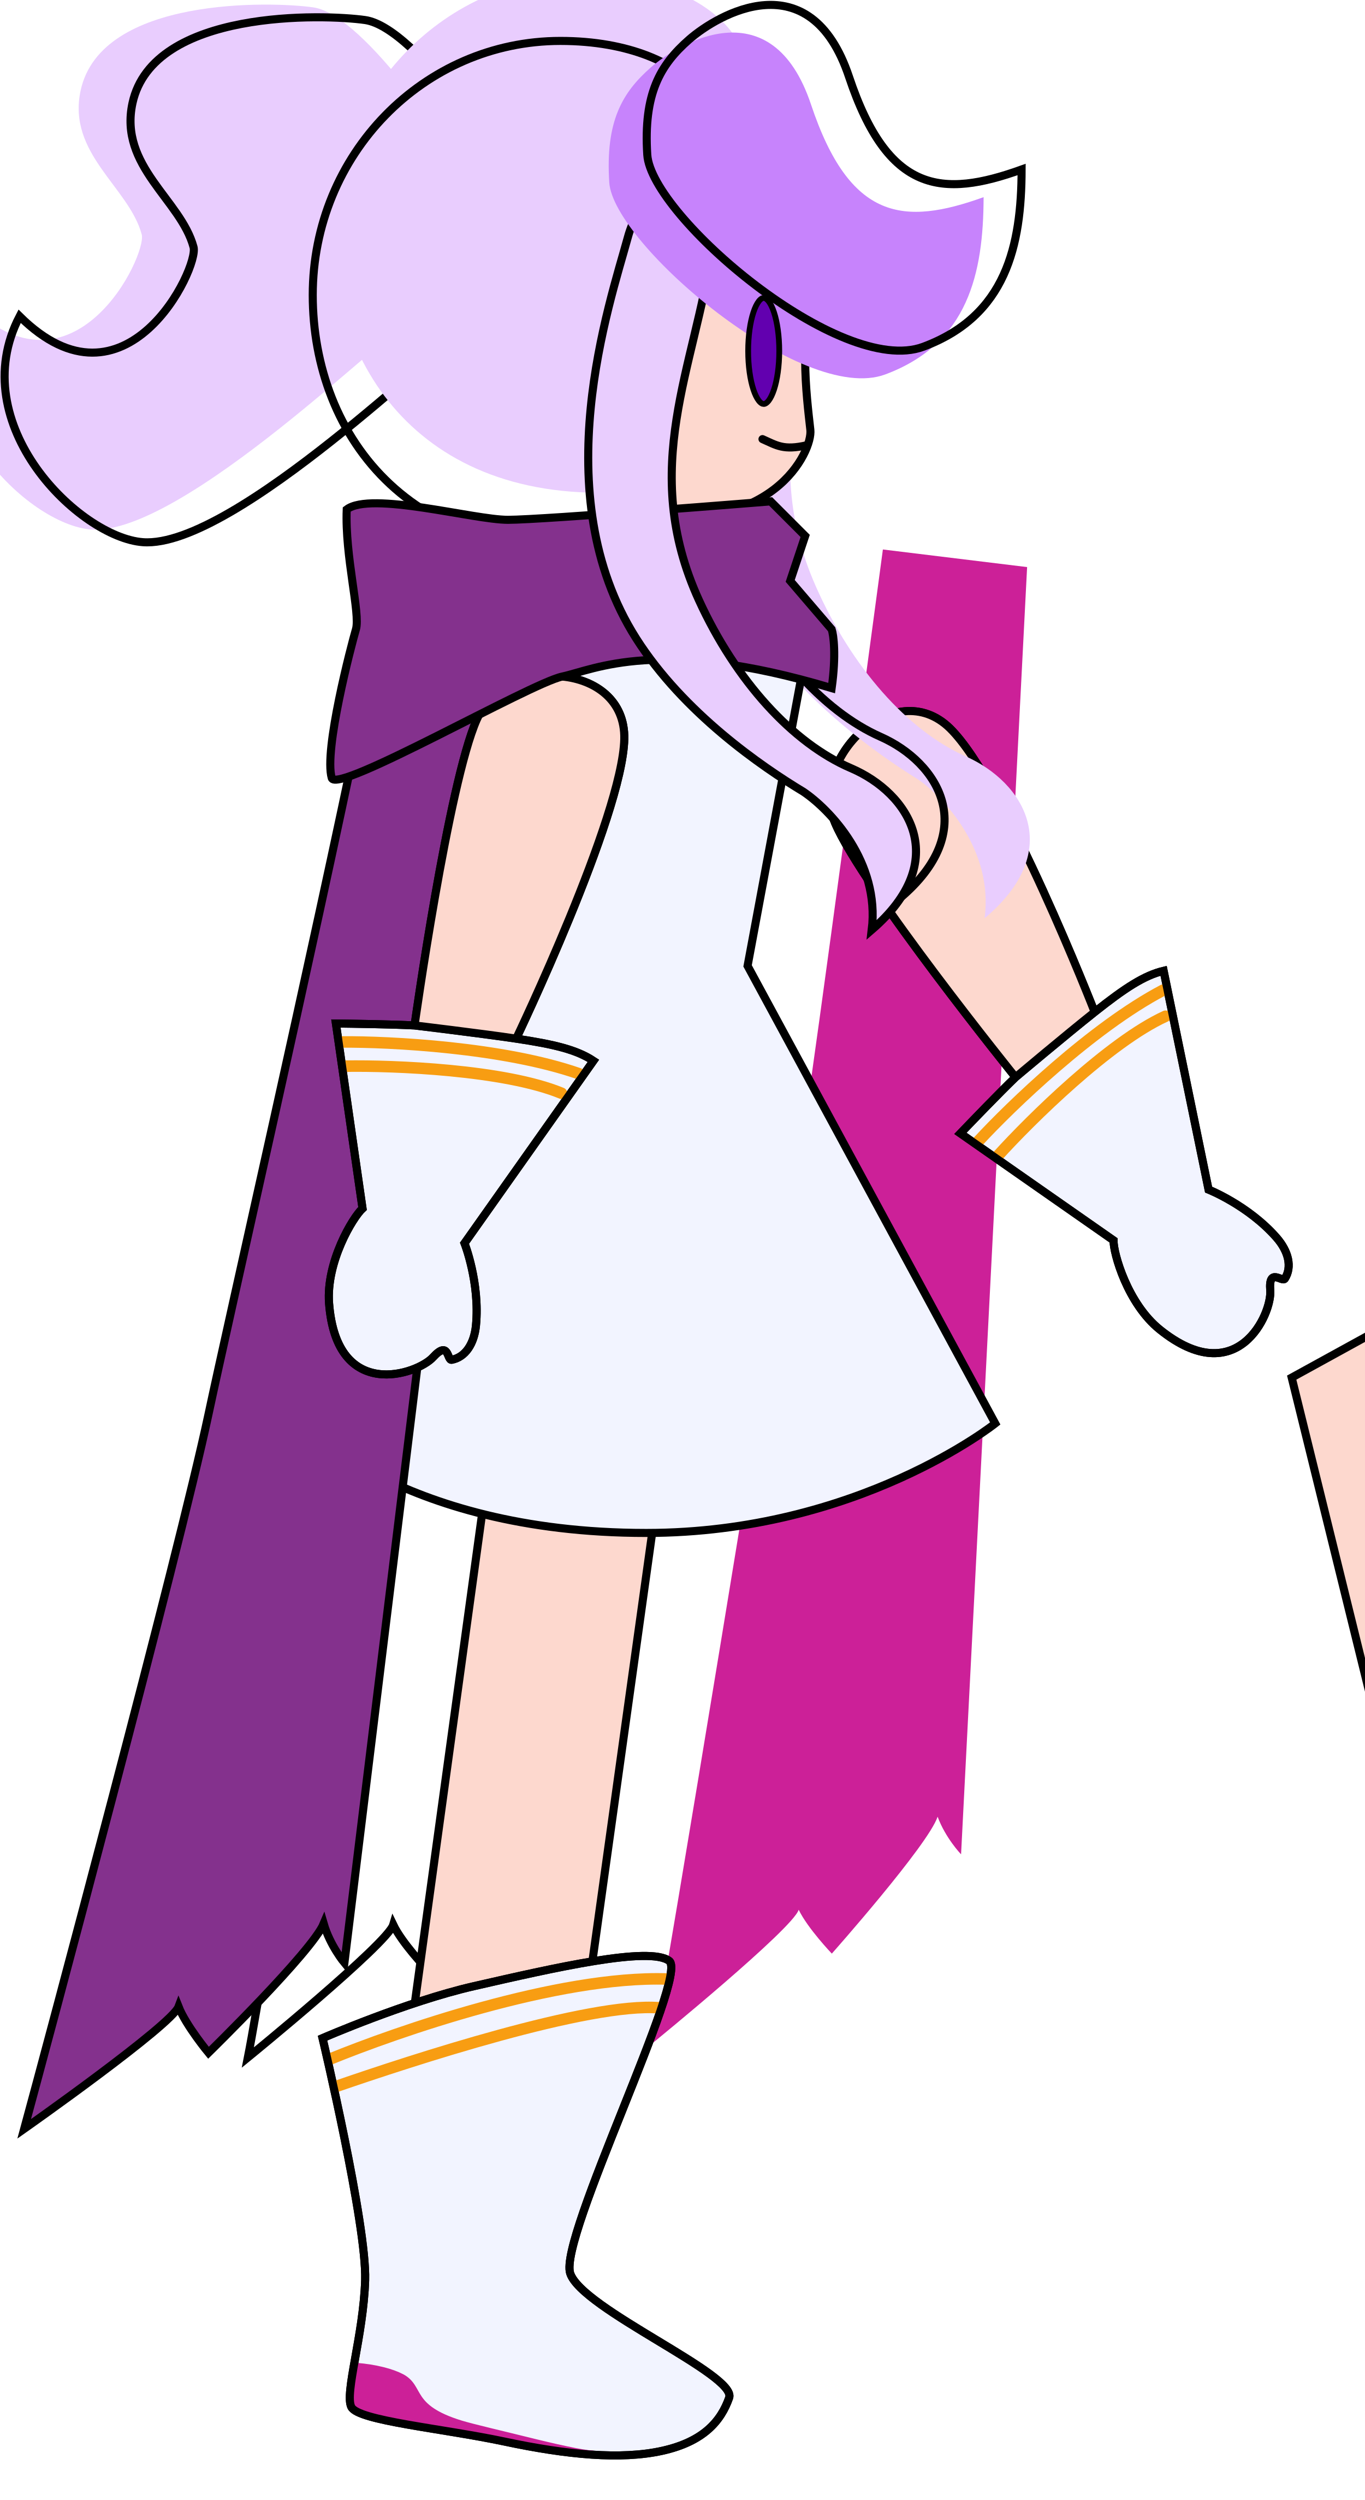 <svg width="1185" height="2169" viewBox="0 0 1185 2169" fill="none" xmlns="http://www.w3.org/2000/svg">
<g id="alizee">
<g id="capeback">
<g filter="url(#filter0_iii_5_29)">
<path d="M336.393 1055.51C350.954 966.855 384.196 713.764 414.463 489.737L539.666 505.008L482.331 1621.84C482.331 1621.84 468.804 1607.76 461.977 1589.19C453.695 1613.84 370.129 1707.97 370.129 1707.97C370.129 1707.97 349.02 1685.9 341.372 1669.9C336.515 1686.29 215.185 1785.1 215.185 1785.1C228.483 1717.99 317.296 1171.79 336.393 1055.51Z" fill="#CC2098"/>
</g>
<path d="M336.393 1055.51C350.954 966.855 384.196 713.764 414.463 489.737L539.666 505.008L482.331 1621.84C482.331 1621.84 468.804 1607.76 461.977 1589.19C453.695 1613.84 370.129 1707.97 370.129 1707.97C370.129 1707.97 349.02 1685.9 341.372 1669.9C336.515 1686.29 215.185 1785.1 215.185 1785.1C228.483 1717.99 317.296 1171.79 336.393 1055.51Z" stroke="black" stroke-width="7"/>
</g>
<g id="legback" filter="url(#filter1_ii_5_29)">
<path id="Vector 9" d="M800.974 1782.49L632.5 1094L497.364 1168.22L662.531 1837.58L800.974 1782.49Z" fill="#FDD8CE" stroke="black" stroke-width="7"/>
<path id="Vector 13" d="M1022.48 1996.8C1022.98 2017.98 1015.29 2040.11 984.418 2060.29C953.55 2080.47 908.253 2092.75 853.394 2101.11C798.535 2109.46 728.203 2129.04 718.357 2119.92C708.512 2110.81 706.325 2058.2 690.805 2012.76C675.286 1967.31 582.144 1829.28 582.144 1829.28C582.144 1829.28 639.302 1773.82 688.867 1740.99L689.165 1740.79C748.967 1701.18 819.737 1654.31 840.195 1660.47C860.687 1666.64 834.973 1918.9 855.261 1944.39C875.548 1969.87 1021.98 1975.61 1022.48 1996.8Z" fill="#F2F4FF" stroke="black" stroke-width="7"/>
<path id="Vector 14" d="M594.637 1844.01C639.75 1802.08 753.895 1706.53 843.852 1675.85M607.309 1864.88C660.768 1820.52 787.738 1718.36 846.584 1701.53" stroke="#F89D12" stroke-width="10" stroke-linecap="round"/>
<g id="Vector 17">
<path d="M751.654 2080.2C742.242 2079.04 727.719 2080.48 711.34 2085.23L720.803 2117.46C753.395 2114.63 821.048 2108.14 830.922 2104.85C840.797 2101.56 861.733 2095.87 870.967 2093.44C852.463 2095.58 824.789 2099.29 814.121 2099.96C766.109 2102.99 771.261 2082.61 751.654 2080.2Z" fill="#CC2098"/>
<path d="M929.971 2084.13C923.153 2086.69 896.817 2090.44 870.967 2093.44M870.967 2093.44C852.463 2095.58 824.789 2099.29 814.121 2099.96C766.109 2102.99 771.261 2082.61 751.654 2080.2C742.242 2079.04 727.719 2080.48 711.34 2085.23L720.803 2117.46C753.395 2114.63 821.048 2108.14 830.922 2104.85C840.797 2101.56 861.733 2095.87 870.967 2093.44Z" stroke="#CC2098" stroke-width="6" stroke-linecap="round"/>
</g>
<path id="Vector 15" d="M1022.48 1996.8C1022.98 2017.98 1015.29 2040.11 984.418 2060.29C953.55 2080.47 908.253 2092.75 853.394 2101.11C798.535 2109.46 728.203 2129.04 718.357 2119.92C708.512 2110.81 706.325 2058.2 690.805 2012.76C675.286 1967.31 582.144 1829.28 582.144 1829.28C582.144 1829.28 639.302 1773.82 688.867 1740.99L689.165 1740.79C748.967 1701.18 819.737 1654.31 840.195 1660.47C860.687 1666.64 834.973 1918.9 855.261 1944.39C875.548 1969.87 1021.98 1975.61 1022.48 1996.8Z" stroke="black" stroke-width="7"/>
</g>
<g id="legfront">
<path id="Vector 8" d="M500 1804L598 1102L445 1121L351 1804H500Z" fill="#FDD8CE" stroke="black" stroke-width="7"/>
<path id="Vector 7" d="M633 2080.32C626 2100.32 611 2118.32 575 2126.32C539 2134.32 492.283 2129.84 438 2118.32C383.717 2106.8 311 2100.32 305 2088.32C299 2076.32 315.5 2026.32 317 1978.32C318.5 1930.32 280 1768.32 280 1768.32C280 1768.32 353.043 1736.57 411 1723.32L411.348 1723.24C481.275 1707.25 564.028 1688.34 581 1701.32C598 1714.32 485 1941.32 495 1972.32C505 2003.32 640 2060.32 633 2080.32Z" fill="#F2F4FF" stroke="black" stroke-width="7"/>
<path id="Vector 11" d="M286.5 1786.5C343.5 1763.17 484 1714 579 1717M291 1810.5C356.667 1787.83 511.5 1737 572.5 1742" stroke="#F89D12" stroke-width="10" stroke-linecap="round"/>
<g id="Vector 17_2">
<path d="M348.5 2062.5C340.1 2058.1 326 2054.33 309 2053L306.5 2086.5C338 2095.33 403.6 2113.1 414 2113.5C424.4 2113.9 446 2115.95 455.5 2116.92C437.427 2112.41 410.221 2106.13 400 2103C354 2088.92 366 2071.67 348.5 2062.5Z" fill="#CC2098"/>
<path d="M514 2129C506.715 2129 480.748 2123.23 455.5 2116.92M455.5 2116.92C437.427 2112.41 410.221 2106.13 400 2103C354 2088.92 366 2071.67 348.5 2062.5C340.1 2058.1 326 2054.33 309 2053L306.5 2086.5C338 2095.33 403.6 2113.1 414 2113.5C424.4 2113.9 446 2115.95 455.5 2116.92Z" stroke="#CC2098" stroke-width="6" stroke-linecap="round"/>
</g>
<path id="Vector 12" d="M633 2080.32C626 2100.32 611 2118.32 575 2126.32C539 2134.32 492.283 2129.84 438 2118.32C383.717 2106.8 311 2100.32 305 2088.32C299 2076.32 315.5 2026.32 317 1978.32C318.5 1930.32 280 1768.32 280 1768.32C280 1768.32 353.043 1736.57 411 1723.32L411.348 1723.24C481.275 1707.25 564.028 1688.34 581 1701.32C598 1714.32 485 1941.32 495 1972.32C505 2003.32 640 2060.32 633 2080.32Z" stroke="black" stroke-width="7"/>
</g>
<g id="armback" filter="url(#filter2_ii_5_29)">
<g id="armfront">
<path d="M540.879 695.908C564.464 751.584 697.635 916.642 697.635 916.642C697.635 916.642 741.67 879.593 766.304 860.066C766.304 860.066 688.701 661.001 640.745 613.949C592.789 566.896 517.295 640.232 540.879 695.908Z" fill="#FDD8CE"/>
<path d="M865.205 1014.12C865.205 1014.12 840.143 892.222 826.173 824.271C809.227 828.328 792.634 839.195 766.304 860.066C741.67 879.593 697.635 916.642 697.635 916.642C683.818 929.91 659.273 955.405 649.754 965.33L782.692 1058.14C782.56 1069.61 794.858 1113.07 822.955 1135.62C890.199 1189.58 920.317 1121.73 918.738 1101.64C917.127 1081.13 929.184 1094.89 931.431 1091.37C937.861 1081.29 934.736 1067.72 924.08 1055.62C899.522 1027.72 865.205 1014.12 865.205 1014.12Z" fill="#F2F4FF"/>
<path d="M697.635 916.642C683.818 929.91 659.273 955.405 649.754 965.33L782.692 1058.14C782.56 1069.61 794.858 1113.07 822.955 1135.62C890.199 1189.58 920.317 1121.73 918.738 1101.64C917.127 1081.13 929.184 1094.89 931.431 1091.37C937.861 1081.29 934.736 1067.72 924.08 1055.62C899.522 1027.72 865.205 1014.12 865.205 1014.12C865.205 1014.12 840.143 892.222 826.173 824.271C809.227 828.328 792.634 839.195 766.304 860.066M697.635 916.642C697.635 916.642 564.464 751.584 540.879 695.908C517.295 640.232 592.789 566.896 640.745 613.949C688.701 661.001 766.304 860.066 766.304 860.066M697.635 916.642C697.635 916.642 741.67 879.593 766.304 860.066" stroke="black" stroke-width="7"/>
</g>
<path id="Vector 16" d="M665.118 972.341C693.011 942.063 764.167 873.431 825.646 841.128M682.498 984.504C710.603 953.512 779.012 885.96 827.804 863.696" stroke="#F89D12" stroke-width="10" stroke-linecap="round"/>
<g id="armfront_2">
<path d="M540.879 695.908C564.464 751.584 697.635 916.642 697.635 916.642C697.635 916.642 741.67 879.593 766.304 860.066C766.304 860.066 688.701 661.001 640.745 613.949C592.789 566.896 517.295 640.232 540.879 695.908Z" fill="#FDD8CE"/>
<path d="M697.635 916.642C683.818 929.91 659.273 955.405 649.754 965.33L782.692 1058.14C782.56 1069.61 794.858 1113.07 822.955 1135.62C890.199 1189.58 920.317 1121.73 918.738 1101.64C917.127 1081.13 929.184 1094.89 931.431 1091.37C937.861 1081.29 934.736 1067.72 924.08 1055.62C899.522 1027.72 865.205 1014.12 865.205 1014.12C865.205 1014.12 840.143 892.222 826.173 824.271C809.227 828.328 792.634 839.195 766.304 860.066M697.635 916.642C697.635 916.642 564.464 751.584 540.879 695.908C517.295 640.232 592.789 566.896 640.745 613.949C688.701 661.001 766.304 860.066 766.304 860.066M697.635 916.642C697.635 916.642 741.67 879.593 766.304 860.066" stroke="black" stroke-width="7"/>
</g>
</g>
<g id="hairfront">
<g filter="url(#filter3_ii_5_29)">
<path d="M579.384 524.344C501.031 397.615 560.017 233.735 576.537 176.149C593.056 118.563 664.925 86.442 649.249 188.065C633.572 289.688 583.275 376.395 634.259 491.775C665.307 562.038 713.997 616.915 764.427 639.248C814.857 661.582 851.319 720.561 780.74 779.726C788.694 720.714 745.487 674.763 722.889 659.163C687.454 637.224 619.821 589.747 579.384 524.344Z" fill="#E9CDFE"/>
</g>
<path d="M579.384 524.344C501.031 397.615 560.017 233.735 576.537 176.149C593.056 118.563 664.925 86.442 649.249 188.065C633.572 289.688 583.275 376.395 634.259 491.775C665.307 562.038 713.997 616.915 764.427 639.248C814.857 661.582 851.319 720.561 780.74 779.726C788.694 720.714 745.487 674.763 722.889 659.163C687.454 637.224 619.821 589.747 579.384 524.344Z" stroke="black" stroke-width="7" stroke-linecap="round"/>
</g>
<path id="dress" d="M440 838L345 603L524 529L698 575L649 838L864 1235C864 1235 745 1330 561 1330C344 1330 255 1229 255 1229L440 838Z" fill="#F2F4FF" stroke="black" stroke-width="7"/>
<path id="capefront" d="M181 1227C199.727 1139.13 269 836.333 315 615L435 593L299 1703C299 1703 286.5 1688 281 1669C271 1693 181 1781 181 1781C181 1781 161.5 1757.5 155 1741C149 1757 21 1847 21 1847C39 1781 155 1349 181 1227Z" fill="#84318D" stroke="black" stroke-width="7"/>
<g id="armfront_3">
<g id="armfront_4">
<path d="M413.875 624.389C389.353 679.658 359.884 889.682 359.884 889.682C359.884 889.682 417.026 896.504 448.116 901.141C448.116 901.141 540.389 708.436 541.959 641.271C543.529 574.105 438.397 569.12 413.875 624.389Z" fill="#FDD8CE"/>
<path d="M403.256 1078.63C403.256 1078.63 475.111 977.019 515.165 920.378C500.621 910.781 481.347 906.096 448.116 901.141C417.026 896.504 359.884 889.682 359.884 889.682C340.755 888.664 305.369 888.173 291.618 888.008L314.728 1048.48C306.266 1056.23 282.944 1094.91 285.689 1130.83C292.26 1216.8 362.374 1192.41 375.963 1177.52C389.832 1162.33 388.026 1180.54 392.132 1179.77C403.883 1177.58 411.655 1166.02 413.206 1149.97C416.782 1112.98 403.256 1078.63 403.256 1078.63Z" fill="#F2F4FF"/>
<path d="M359.884 889.682C340.755 888.664 305.369 888.173 291.618 888.008L314.728 1048.48C306.266 1056.23 282.944 1094.91 285.689 1130.83C292.26 1216.8 362.374 1192.41 375.963 1177.52C389.832 1162.33 388.026 1180.54 392.132 1179.77C403.883 1177.58 411.655 1166.02 413.206 1149.97C416.782 1112.98 403.256 1078.63 403.256 1078.63C403.256 1078.63 475.111 977.019 515.165 920.378C500.621 910.781 481.347 906.096 448.116 901.141M359.884 889.682C359.884 889.682 389.353 679.658 413.875 624.389C438.397 569.12 543.529 574.105 541.959 641.271C540.389 708.436 448.116 901.141 448.116 901.141M359.884 889.682C359.884 889.682 417.026 896.504 448.116 901.141" stroke="black" stroke-width="7"/>
</g>
<path id="Vector 16_2" d="M297 904.015C338.167 903.682 436.9 908.715 502.5 931.515M300 925.015C341.833 924.348 437.9 928.115 487.5 948.515" stroke="#F89D12" stroke-width="10" stroke-linecap="round"/>
<g id="armfront_5">
<path d="M413.875 624.389C389.353 679.658 359.884 889.682 359.884 889.682C359.884 889.682 417.026 896.504 448.116 901.141C448.116 901.141 540.389 708.436 541.959 641.271C543.529 574.105 438.397 569.12 413.875 624.389Z" fill="#FDD8CE"/>
<path d="M359.884 889.682C340.755 888.664 305.369 888.173 291.618 888.008L314.728 1048.48C306.266 1056.23 282.944 1094.91 285.689 1130.83C292.26 1216.8 362.374 1192.41 375.963 1177.52C389.832 1162.33 388.026 1180.54 392.132 1179.77C403.883 1177.58 411.655 1166.02 413.206 1149.97C416.782 1112.98 403.256 1078.63 403.256 1078.63C403.256 1078.63 475.111 977.019 515.165 920.378C500.621 910.781 481.347 906.096 448.116 901.141M359.884 889.682C359.884 889.682 389.353 679.658 413.875 624.389C438.397 569.12 543.529 574.105 541.959 641.271C540.389 708.436 448.116 901.141 448.116 901.141M359.884 889.682C359.884 889.682 417.026 896.504 448.116 901.141" stroke="black" stroke-width="7"/>
</g>
</g>
<g id="pontrail">
<g filter="url(#filter4_i_5_29)">
<path d="M317 17.397C362.253 23.862 445 149.397 452 171.397C426 251.397 376.94 325.621 386 303.397C392.854 286.585 204.025 476.401 124.025 470.401C69.143 466.285 -31.975 368.401 17.025 274.401C109.025 365.401 172.854 232.401 168.025 214.401C157.025 173.401 103.045 144.401 115.025 89.401C132.886 7.401 282 12.397 317 17.397Z" fill="#E9CDFE"/>
</g>
<path d="M317 17.397C362.253 23.862 445 149.397 452 171.397C426 251.397 376.94 325.621 386 303.397C392.854 286.585 204.025 476.401 124.025 470.401C69.143 466.285 -31.975 368.401 17.025 274.401C109.025 365.401 172.854 232.401 168.025 214.401C157.025 173.401 103.045 144.401 115.025 89.401C132.886 7.401 282 12.397 317 17.397Z" stroke="black" stroke-width="7"/>
</g>
<g id="backhair">
<g filter="url(#filter5_i_5_29)">
<path d="M608 167C591.5 182.5 550 389 550 477C356 503 268 379.712 268 256C268 132.288 365.826 32 486.5 32C607.174 32 661 111 608 167Z" fill="#E9CDFE"/>
</g>
<path d="M624.847 122.162C624.359 136.447 618.229 151.074 605.52 164.529C604.06 165.933 602.736 168.066 601.508 170.485C600.216 173.033 598.872 176.223 597.49 179.942C594.723 187.385 591.717 197.181 588.598 208.686C582.358 231.71 575.605 261.816 569.376 294.15C557.215 357.277 546.976 429.286 546.516 473.925C451.916 485.91 383.504 461.831 338.634 420.079C293.219 377.82 271.5 317.065 271.5 256C271.5 134.138 367.84 35.5 486.5 35.5C546.174 35.5 588.63 55.037 609.67 80.718C620.167 93.53 625.335 107.845 624.847 122.162Z" stroke="black" stroke-width="7"/>
</g>
<g id="face">
<path id="face_2" d="M699 312L703.5 288.5L711 249L676 190L592 179C592 179 567.235 241 557 328C546.765 415 545.5 446 545.5 446C671.5 467 705.5 391 703.5 373C701.9 358.6 699 335.5 699 312Z" fill="#FDD8CE" stroke="black" stroke-width="7"/>
<path id="mouth" d="M661.938 380.972C674.111 386.341 680.165 391.033 700.571 386.246" stroke="black" stroke-width="7" stroke-linecap="round"/>
</g>
<path id="scarf" d="M309 546C313 532.4 299.333 482.667 301 442C321.8 426 411 451 441 451C471 451 669 435 669 435L699 465L686 504L722 546C723.667 551 726 568.2 722 597C572 552 516 581 488 587C460 593 292.2 689.4 288 675C281 651 305 559.6 309 546Z" fill="#84318D" stroke="black" stroke-width="7"/>
<path id="hairfront_2" d="M552.277 553.898C472.349 428.157 529.286 263.553 545.086 205.766C560.886 147.979 632.349 114.964 617.941 216.774C603.533 318.584 554.322 405.913 606.741 520.647C638.664 590.518 688.034 644.783 738.739 666.485C789.444 688.188 826.639 746.707 756.803 806.748C764.02 747.642 720.243 702.233 697.453 686.917C661.746 665.421 593.527 618.792 552.277 553.898Z" fill="#E9CDFE" stroke="black" stroke-width="7" stroke-linecap="round"/>
<g id="bangs">
<g filter="url(#filter6_i_5_29)">
<path d="M598.157 34.377C573.106 56.317 558.514 81.285 561.923 134.293C565.332 187.301 729.47 327.687 801.533 300.856C873.596 274.024 886.739 213.055 886.894 147.055C817.835 171.893 770.845 167.782 737.082 66.703C703.319 -34.376 623.209 12.437 598.157 34.377Z" fill="#C783FC"/>
</g>
<path d="M598.157 34.377C573.106 56.317 558.514 81.285 561.923 134.293C565.332 187.301 729.47 327.687 801.533 300.856C873.596 274.024 886.739 213.055 886.894 147.055C817.835 171.893 770.845 167.782 737.082 66.703C703.319 -34.376 623.209 12.437 598.157 34.377Z" stroke="black" stroke-width="7"/>
</g>
<path id="eye" d="M676.5 304.5C676.5 317.701 674.731 329.549 671.94 338.011C670.539 342.256 668.927 345.51 667.257 347.651C665.562 349.823 664.104 350.5 663 350.5C661.896 350.5 660.438 349.823 658.743 347.651C657.073 345.51 655.461 342.256 654.06 338.011C651.269 329.549 649.5 317.701 649.5 304.5C649.5 291.299 651.269 279.451 654.06 270.989C655.461 266.744 657.073 263.49 658.743 261.349C660.438 259.177 661.896 258.5 663 258.5C664.104 258.5 665.562 259.177 667.257 261.349C668.927 263.49 670.539 266.744 671.94 270.989C674.731 279.451 676.5 291.299 676.5 304.5Z" fill="#6200AF" stroke="black" stroke-width="5"/>
</g>
<defs>
<filter id="filter0_iii_5_29" x="205.864" y="481.844" width="337.465" height="1316.1" filterUnits="userSpaceOnUse" color-interpolation-filters="sRGB">
<feFlood flood-opacity="0" result="BackgroundImageFix"/>
<feBlend mode="normal" in="SourceGraphic" in2="BackgroundImageFix" result="shape"/>
<feColorMatrix in="SourceAlpha" type="matrix" values="0 0 0 0 0 0 0 0 0 0 0 0 0 0 0 0 0 0 127 0" result="hardAlpha"/>
<feOffset dx="378" dy="4"/>
<feGaussianBlur stdDeviation="2"/>
<feComposite in2="hardAlpha" operator="arithmetic" k2="-1" k3="1"/>
<feColorMatrix type="matrix" values="0 0 0 0 0.063 0 0 0 0 0 0 0 0 0 0.22 0 0 0 0.25 0"/>
<feBlend mode="normal" in2="shape" result="effect1_innerShadow_5_29"/>
<feColorMatrix in="SourceAlpha" type="matrix" values="0 0 0 0 0 0 0 0 0 0 0 0 0 0 0 0 0 0 127 0" result="hardAlpha"/>
<feOffset dx="-7" dy="-21"/>
<feGaussianBlur stdDeviation="2"/>
<feComposite in2="hardAlpha" operator="arithmetic" k2="-1" k3="1"/>
<feColorMatrix type="matrix" values="0 0 0 0 0.965 0 0 0 0 0.596 0 0 0 0 0.78 0 0 0 1 0"/>
<feBlend mode="overlay" in2="effect1_innerShadow_5_29" result="effect2_innerShadow_5_29"/>
<feColorMatrix in="SourceAlpha" type="matrix" values="0 0 0 0 0 0 0 0 0 0 0 0 0 0 0 0 0 0 127 0" result="hardAlpha"/>
<feOffset dx="-19" dy="4"/>
<feGaussianBlur stdDeviation="2"/>
<feComposite in2="hardAlpha" operator="arithmetic" k2="-1" k3="1"/>
<feColorMatrix type="matrix" values="0 0 0 0 0.965 0 0 0 0 0.596 0 0 0 0 0.78 0 0 0 1 0"/>
<feBlend mode="overlay" in2="effect2_innerShadow_5_29" result="effect3_innerShadow_5_29"/>
</filter>
<filter id="filter1_ii_5_29" x="489.322" y="1088.74" width="536.676" height="1041.05" filterUnits="userSpaceOnUse" color-interpolation-filters="sRGB">
<feFlood flood-opacity="0" result="BackgroundImageFix"/>
<feBlend mode="normal" in="SourceGraphic" in2="BackgroundImageFix" result="shape"/>
<feColorMatrix in="SourceAlpha" type="matrix" values="0 0 0 0 0 0 0 0 0 0 0 0 0 0 0 0 0 0 127 0" result="hardAlpha"/>
<feOffset dx="649" dy="4"/>
<feGaussianBlur stdDeviation="2"/>
<feComposite in2="hardAlpha" operator="arithmetic" k2="-1" k3="1"/>
<feColorMatrix type="matrix" values="0 0 0 0 0.063 0 0 0 0 0 0 0 0 0 0.22 0 0 0 0.25 0"/>
<feBlend mode="normal" in2="shape" result="effect1_innerShadow_5_29"/>
<feColorMatrix in="SourceAlpha" type="matrix" values="0 0 0 0 0 0 0 0 0 0 0 0 0 0 0 0 0 0 127 0" result="hardAlpha"/>
<feOffset dx="-25" dy="23"/>
<feGaussianBlur stdDeviation="2"/>
<feComposite in2="hardAlpha" operator="arithmetic" k2="-1" k3="1"/>
<feColorMatrix type="matrix" values="0 0 0 0 0.965 0 0 0 0 0.596 0 0 0 0 0.78 0 0 0 1 0"/>
<feBlend mode="overlay" in2="effect1_innerShadow_5_29" result="effect2_innerShadow_5_29"/>
</filter>
<filter id="filter2_ii_5_29" x="528.917" y="595.4" width="413.354" height="568.128" filterUnits="userSpaceOnUse" color-interpolation-filters="sRGB">
<feFlood flood-opacity="0" result="BackgroundImageFix"/>
<feBlend mode="normal" in="SourceGraphic" in2="BackgroundImageFix" result="shape"/>
<feColorMatrix in="SourceAlpha" type="matrix" values="0 0 0 0 0 0 0 0 0 0 0 0 0 0 0 0 0 0 127 0" result="hardAlpha"/>
<feOffset dx="209" dy="4"/>
<feGaussianBlur stdDeviation="2"/>
<feComposite in2="hardAlpha" operator="arithmetic" k2="-1" k3="1"/>
<feColorMatrix type="matrix" values="0 0 0 0 0.063 0 0 0 0 0 0 0 0 0 0.22 0 0 0 0.25 0"/>
<feBlend mode="normal" in2="shape" result="effect1_innerShadow_5_29"/>
<feColorMatrix in="SourceAlpha" type="matrix" values="0 0 0 0 0 0 0 0 0 0 0 0 0 0 0 0 0 0 127 0" result="hardAlpha"/>
<feOffset dx="-25" dy="14"/>
<feGaussianBlur stdDeviation="2"/>
<feComposite in2="hardAlpha" operator="arithmetic" k2="-1" k3="1"/>
<feColorMatrix type="matrix" values="0 0 0 0 0.965 0 0 0 0 0.596 0 0 0 0 0.78 0 0 0 1 0"/>
<feBlend mode="overlay" in2="effect1_innerShadow_5_29" result="effect2_innerShadow_5_29"/>
</filter>
<filter id="filter3_ii_5_29" x="532.191" y="118.667" width="295.326" height="673.545" filterUnits="userSpaceOnUse" color-interpolation-filters="sRGB">
<feFlood flood-opacity="0" result="BackgroundImageFix"/>
<feBlend mode="normal" in="SourceGraphic" in2="BackgroundImageFix" result="shape"/>
<feColorMatrix in="SourceAlpha" type="matrix" values="0 0 0 0 0 0 0 0 0 0 0 0 0 0 0 0 0 0 127 0" result="hardAlpha"/>
<feOffset dx="90" dy="4"/>
<feGaussianBlur stdDeviation="2"/>
<feComposite in2="hardAlpha" operator="arithmetic" k2="-1" k3="1"/>
<feColorMatrix type="matrix" values="0 0 0 0 0.063 0 0 0 0 0 0 0 0 0 0.22 0 0 0 0.25 0"/>
<feBlend mode="normal" in2="shape" result="effect1_innerShadow_5_29"/>
<feColorMatrix in="SourceAlpha" type="matrix" values="0 0 0 0 0 0 0 0 0 0 0 0 0 0 0 0 0 0 127 0" result="hardAlpha"/>
<feOffset dx="-16" dy="13"/>
<feGaussianBlur stdDeviation="2"/>
<feComposite in2="hardAlpha" operator="arithmetic" k2="-1" k3="1"/>
<feColorMatrix type="matrix" values="0 0 0 0 0.965 0 0 0 0 0.596 0 0 0 0 0.78 0 0 0 1 0"/>
<feBlend mode="overlay" in2="effect1_innerShadow_5_29" result="effect2_innerShadow_5_29"/>
</filter>
<filter id="filter4_i_5_29" x="-2.504" y="8.5" width="458.181" height="465.54" filterUnits="userSpaceOnUse" color-interpolation-filters="sRGB">
<feFlood flood-opacity="0" result="BackgroundImageFix"/>
<feBlend mode="normal" in="SourceGraphic" in2="BackgroundImageFix" result="shape"/>
<feColorMatrix in="SourceAlpha" type="matrix" values="0 0 0 0 0 0 0 0 0 0 0 0 0 0 0 0 0 0 127 0" result="hardAlpha"/>
<feOffset dx="-45" dy="-11"/>
<feGaussianBlur stdDeviation="1.5"/>
<feComposite in2="hardAlpha" operator="arithmetic" k2="-1" k3="1"/>
<feColorMatrix type="matrix" values="0 0 0 0 0.063 0 0 0 0 0 0 0 0 0 0.22 0 0 0 0.25 0"/>
<feBlend mode="normal" in2="shape" result="effect1_innerShadow_5_29"/>
</filter>
<filter id="filter5_i_5_29" x="268" y="28" width="364.379" height="452.502" filterUnits="userSpaceOnUse" color-interpolation-filters="sRGB">
<feFlood flood-opacity="0" result="BackgroundImageFix"/>
<feBlend mode="normal" in="SourceGraphic" in2="BackgroundImageFix" result="shape"/>
<feColorMatrix in="SourceAlpha" type="matrix" values="0 0 0 0 0 0 0 0 0 0 0 0 0 0 0 0 0 0 127 0" result="hardAlpha"/>
<feOffset dx="21" dy="-53"/>
<feGaussianBlur stdDeviation="2"/>
<feComposite in2="hardAlpha" operator="arithmetic" k2="-1" k3="1"/>
<feColorMatrix type="matrix" values="0 0 0 0 0.063 0 0 0 0 0 0 0 0 0 0.22 0 0 0 0.25 0"/>
<feBlend mode="normal" in2="shape" result="effect1_innerShadow_5_29"/>
</filter>
<filter id="filter6_i_5_29" x="553.932" y="0.752" width="336.473" height="310.978" filterUnits="userSpaceOnUse" color-interpolation-filters="sRGB">
<feFlood flood-opacity="0" result="BackgroundImageFix"/>
<feBlend mode="normal" in="SourceGraphic" in2="BackgroundImageFix" result="shape"/>
<feColorMatrix in="SourceAlpha" type="matrix" values="0 0 0 0 0 0 0 0 0 0 0 0 0 0 0 0 0 0 127 0" result="hardAlpha"/>
<feOffset dx="-33" dy="24"/>
<feGaussianBlur stdDeviation="2"/>
<feComposite in2="hardAlpha" operator="arithmetic" k2="-1" k3="1"/>
<feColorMatrix type="matrix" values="0 0 0 0 0.966 0 0 0 0 0.597 0 0 0 0 0.782 0 0 0 0.6 0"/>
<feBlend mode="overlay" in2="shape" result="effect1_innerShadow_5_29"/>
</filter>
</defs>
</svg>
